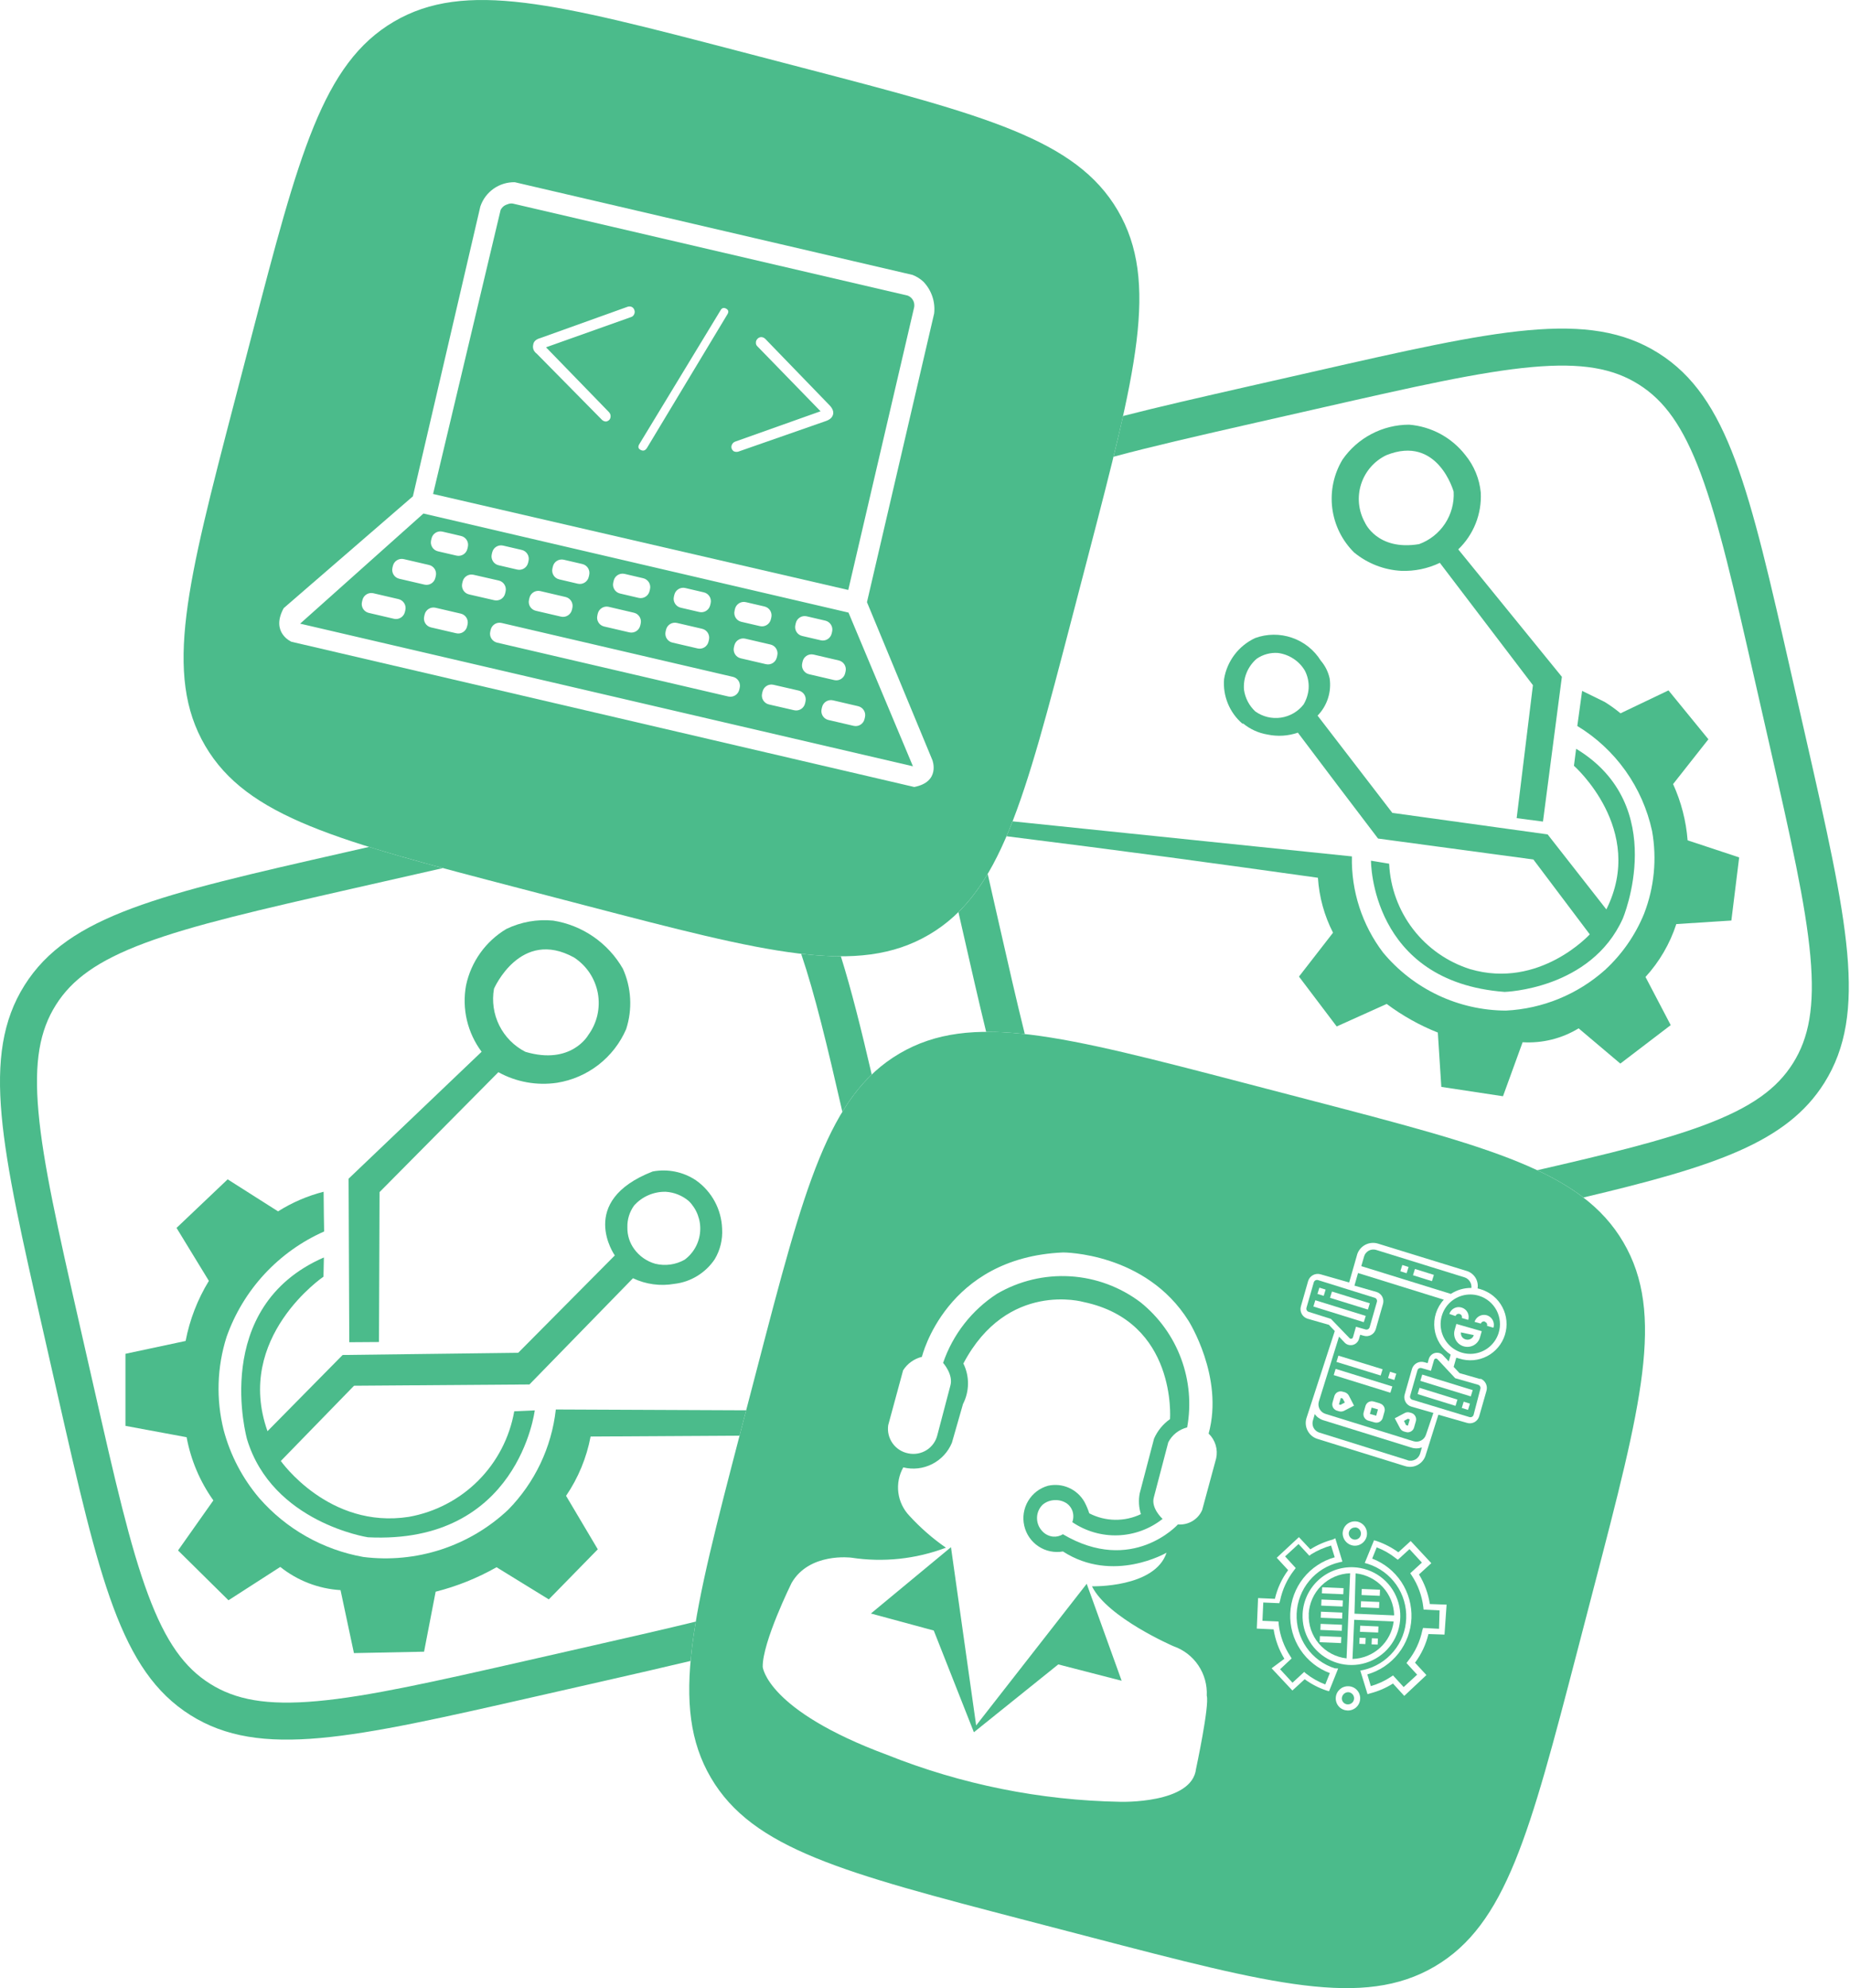 <svg width="54" height="58" viewBox="0 0 54 58" fill="none" xmlns="http://www.w3.org/2000/svg">
<path d="M28.09 27.112L27.976 26.609C28.293 26.296 28.573 25.927 28.83 25.495L29.143 26.873C29.429 28.131 29.677 29.219 29.913 30.166C29.513 30.122 29.138 30.1 28.785 30.102C28.567 29.212 28.342 28.22 28.09 27.112Z" fill="#4BBB8B"/>
<path d="M46.217 34.935C50.077 34.022 52.162 33.321 53.249 31.593C54.535 29.55 53.926 26.872 52.709 21.516L52.278 19.622C51.06 14.266 50.452 11.588 48.409 10.302C46.367 9.016 43.689 9.625 38.333 10.843L36.439 11.273C35.046 11.59 33.834 11.866 32.781 12.136C32.697 12.513 32.604 12.909 32.502 13.325C33.64 13.018 35.011 12.705 36.678 12.326L38.572 11.896C41.28 11.28 43.206 10.845 44.711 10.709C46.185 10.576 47.093 10.749 47.834 11.216C48.575 11.682 49.124 12.427 49.642 13.813C50.17 15.229 50.61 17.154 51.225 19.861L51.656 21.755C52.272 24.463 52.707 26.389 52.843 27.894C52.975 29.368 52.802 30.276 52.336 31.017C51.869 31.759 51.125 32.307 49.738 32.825C48.538 33.273 46.971 33.657 44.871 34.139C45.389 34.382 45.835 34.642 46.217 34.935Z" fill="#4BBB8B"/>
<path d="M34.088 25.004C32.51 24.794 30.941 24.591 29.379 24.396C29.439 24.256 29.498 24.111 29.556 23.961L39.461 24.984C39.438 25.995 39.759 26.983 40.37 27.788C40.808 28.315 41.356 28.74 41.975 29.033C42.595 29.326 43.271 29.479 43.957 29.482C45.027 29.429 46.046 29.011 46.846 28.299C47.344 27.842 47.735 27.28 47.99 26.655C48.287 25.887 48.367 25.053 48.223 24.244C48.086 23.611 47.822 23.013 47.447 22.486C47.072 21.959 46.593 21.514 46.04 21.179L46.181 20.155L46.836 20.476C46.999 20.576 47.154 20.687 47.301 20.81L48.702 20.141L49.867 21.567L48.836 22.874C49.072 23.392 49.216 23.947 49.26 24.515L50.765 25.013L50.537 26.855L48.93 26.958C48.744 27.531 48.437 28.057 48.031 28.501L48.767 29.906L47.296 31.028L46.079 30C45.588 30.299 45.018 30.44 44.444 30.405L43.871 31.981L42.071 31.708L41.969 30.123C41.437 29.912 40.935 29.631 40.477 29.288L39.017 29.945L37.916 28.49L38.91 27.21C38.655 26.712 38.505 26.166 38.469 25.607C37.015 25.403 35.555 25.202 34.088 25.004Z" fill="#4BBB8B"/>
<path fill-rule="evenodd" clip-rule="evenodd" d="M36.287 21.107C36.492 21.275 36.737 21.386 36.998 21.429C37.293 21.491 37.599 21.472 37.884 21.374C38.661 22.407 39.441 23.436 40.224 24.463L44.758 25.074L46.404 27.258C46.404 27.258 44.939 28.867 42.912 28.273C42.251 28.064 41.669 27.657 41.246 27.107C40.824 26.557 40.58 25.89 40.548 25.197L40.018 25.109C40.018 25.109 39.999 28.641 43.918 28.937C43.918 28.937 46.435 28.868 47.368 26.798C47.368 26.798 48.76 23.506 46.006 21.844L45.942 22.34C45.942 22.34 48.055 24.201 46.888 26.53L45.174 24.342L40.641 23.714L38.459 20.877C38.597 20.735 38.701 20.563 38.762 20.375C38.823 20.186 38.84 19.986 38.811 19.79C38.769 19.599 38.68 19.421 38.552 19.272C38.356 18.959 38.059 18.723 37.71 18.604C37.362 18.484 36.982 18.488 36.636 18.614C36.399 18.725 36.193 18.891 36.035 19.099C35.877 19.308 35.772 19.551 35.73 19.809C35.709 20.053 35.748 20.299 35.841 20.525C35.934 20.752 36.08 20.953 36.266 21.113L36.287 21.107ZM36.68 19.219C36.861 19.094 37.08 19.033 37.3 19.049C37.462 19.069 37.616 19.126 37.752 19.215C37.889 19.303 38.003 19.422 38.086 19.561C38.171 19.723 38.209 19.905 38.198 20.087C38.185 20.25 38.135 20.408 38.052 20.549C37.889 20.759 37.651 20.898 37.387 20.936C37.124 20.974 36.856 20.909 36.64 20.754C36.463 20.588 36.347 20.367 36.312 20.127C36.297 19.957 36.322 19.787 36.386 19.629C36.45 19.471 36.551 19.331 36.68 19.219Z" fill="#4BBB8B"/>
<path fill-rule="evenodd" clip-rule="evenodd" d="M40.896 16.653C40.394 16.625 39.914 16.437 39.526 16.118C39.173 15.769 38.949 15.313 38.887 14.821C38.826 14.33 38.931 13.832 39.187 13.408C39.404 13.094 39.695 12.837 40.034 12.66C40.373 12.482 40.749 12.39 41.131 12.389C41.451 12.415 41.761 12.507 42.044 12.659C42.326 12.812 42.573 13.021 42.77 13.273C43.027 13.586 43.185 13.969 43.223 14.373C43.238 14.679 43.187 14.986 43.074 15.271C42.96 15.557 42.787 15.815 42.565 16.027L45.59 19.745L45.038 23.968L44.27 23.868L44.745 19.989L42.028 16.42C41.675 16.588 41.287 16.669 40.896 16.653ZM42.431 14.345C42.431 14.345 41.972 12.675 40.469 13.278C40.294 13.361 40.138 13.479 40.011 13.625C39.884 13.771 39.788 13.942 39.729 14.126C39.67 14.311 39.65 14.505 39.669 14.698C39.689 14.891 39.748 15.077 39.842 15.246C39.842 15.246 40.199 16.077 41.422 15.874C41.732 15.761 41.997 15.552 42.179 15.276C42.36 15.001 42.449 14.675 42.431 14.345Z" fill="#4BBB8B"/>
<path d="M10.036 24.875L10.773 24.707C11.42 24.909 12.136 25.111 12.928 25.325L10.275 25.927C7.568 26.543 5.643 26.983 4.227 27.511C2.84 28.029 2.096 28.578 1.63 29.319C1.163 30.06 0.99 30.968 1.123 32.442C1.258 33.947 1.694 35.873 2.309 38.581L2.74 40.474C3.356 43.182 3.795 45.107 4.324 46.523C4.841 47.91 5.39 48.654 6.131 49.12C6.872 49.587 7.781 49.76 9.255 49.627C10.76 49.492 12.685 49.056 15.393 48.441L17.287 48.01C18.426 47.751 19.427 47.523 20.309 47.307C20.241 47.713 20.19 48.094 20.158 48.454C19.362 48.645 18.487 48.844 17.526 49.063L15.633 49.493C10.276 50.711 7.598 51.32 5.556 50.034C3.514 48.748 2.905 46.07 1.687 40.714L1.257 38.82C0.039 33.464 -0.57 30.786 0.716 28.743C2.002 26.701 4.68 26.092 10.036 24.875Z" fill="#4BBB8B"/>
<path d="M25.445 31.347C25.132 30.002 24.847 28.863 24.544 27.898C24.182 27.898 23.797 27.873 23.385 27.825C23.783 28.998 24.143 30.492 24.588 32.434C24.846 32.012 25.127 31.652 25.445 31.347Z" fill="#4BBB8B"/>
<path d="M21.78 41.143L16.224 41.119C16.101 42.223 15.611 43.253 14.832 44.045C14.273 44.571 13.604 44.967 12.874 45.205C12.143 45.443 11.37 45.517 10.607 45.422C9.427 45.212 8.353 44.606 7.565 43.702C7.075 43.125 6.72 42.446 6.527 41.714C6.304 40.82 6.334 39.881 6.613 39.003C6.853 38.323 7.229 37.699 7.719 37.17C8.209 36.641 8.802 36.217 9.461 35.926C9.454 35.594 9.451 35.266 9.448 34.935L9.446 34.767C8.976 34.887 8.527 35.08 8.116 35.339L6.645 34.405L5.153 35.822L6.097 37.367C5.767 37.906 5.537 38.5 5.418 39.12L3.662 39.494L3.662 41.597L5.447 41.928C5.57 42.592 5.836 43.221 6.228 43.771L5.197 45.231C5.53 45.559 5.863 45.889 6.195 46.217L6.669 46.685L8.181 45.712C8.684 46.113 9.298 46.35 9.94 46.389L10.331 48.226L12.378 48.185L12.716 46.435C13.338 46.278 13.936 46.037 14.494 45.721L16.019 46.659L17.449 45.198L16.523 43.638C16.878 43.117 17.122 42.528 17.239 41.908L21.587 41.883C21.594 41.857 21.601 41.832 21.607 41.806L21.78 41.143Z" fill="#4BBB8B"/>
<path fill-rule="evenodd" clip-rule="evenodd" d="M21.078 35.848C21.069 35.569 20.995 35.296 20.863 35.051C20.73 34.805 20.543 34.594 20.314 34.433C19.943 34.185 19.489 34.093 19.05 34.176C16.826 35.043 17.946 36.625 17.946 36.625L15.126 39.465L10.001 39.529L7.808 41.752C6.836 39.014 9.442 37.245 9.442 37.245L9.454 36.684C6.123 38.134 7.211 41.989 7.211 41.989C7.949 44.42 10.738 44.847 10.738 44.847C15.134 45.069 15.609 41.145 15.609 41.145L15.01 41.172C14.875 41.939 14.508 42.645 13.958 43.196C13.408 43.746 12.702 44.114 11.936 44.251C9.6 44.616 8.197 42.621 8.197 42.621L10.334 40.426L15.454 40.389L18.476 37.29C18.852 37.469 19.274 37.526 19.684 37.454C19.921 37.427 20.148 37.349 20.352 37.224C20.555 37.1 20.729 36.934 20.862 36.736C21.022 36.469 21.097 36.159 21.078 35.848ZM19.986 36.748C19.726 36.896 19.419 36.939 19.128 36.868C18.879 36.798 18.661 36.646 18.51 36.436C18.377 36.254 18.308 36.032 18.313 35.805C18.306 35.577 18.375 35.354 18.509 35.169C18.625 35.039 18.768 34.936 18.927 34.867C19.087 34.798 19.259 34.764 19.433 34.768C19.681 34.783 19.918 34.879 20.107 35.04C20.222 35.154 20.311 35.293 20.368 35.445C20.425 35.597 20.449 35.76 20.437 35.922C20.426 36.084 20.38 36.242 20.302 36.384C20.224 36.527 20.116 36.651 19.986 36.748Z" fill="#4BBB8B"/>
<path fill-rule="evenodd" clip-rule="evenodd" d="M17.323 27.328C17.675 27.571 17.968 27.889 18.181 28.26C18.431 28.815 18.465 29.444 18.277 30.023C18.1 30.432 17.822 30.79 17.469 31.064C17.116 31.337 16.7 31.518 16.259 31.588C15.67 31.675 15.069 31.567 14.547 31.279L11.079 34.777L11.062 39.151L10.195 39.157L10.175 34.386L14.058 30.683C13.853 30.409 13.707 30.095 13.628 29.761C13.55 29.428 13.542 29.081 13.604 28.744C13.676 28.404 13.818 28.083 14.02 27.8C14.222 27.517 14.481 27.279 14.779 27.101C15.204 26.896 15.678 26.811 16.147 26.857C16.57 26.924 16.971 27.085 17.323 27.328ZM15.336 30.685C16.678 31.083 17.172 30.194 17.172 30.194C17.299 30.021 17.389 29.824 17.437 29.614C17.484 29.405 17.489 29.188 17.451 28.977C17.412 28.766 17.331 28.565 17.213 28.386C17.094 28.207 16.94 28.054 16.761 27.936C15.192 27.066 14.419 28.845 14.419 28.845C14.355 29.209 14.409 29.585 14.574 29.916C14.739 30.247 15.006 30.517 15.336 30.685Z" fill="#4BBB8B"/>
<path d="M30.89 48.556L28.427 50.535L27.256 47.568L25.421 47.071L27.758 45.136L28.493 50.336L31.72 46.204L32.74 49.033L30.89 48.556Z" fill="#4BBB8B"/>
<path d="M43.019 38.949C43.012 38.973 43 38.995 42.984 39.015C42.968 39.034 42.948 39.05 42.925 39.062C42.903 39.073 42.879 39.081 42.854 39.083C42.829 39.085 42.803 39.082 42.779 39.075C42.736 39.063 42.698 39.036 42.673 38.998C42.648 38.96 42.638 38.915 42.644 38.87L43.019 38.949Z" fill="#4BBB8B"/>
<path fill-rule="evenodd" clip-rule="evenodd" d="M43.744 38.886C43.693 39.05 43.595 39.195 43.462 39.303C43.329 39.411 43.166 39.477 42.995 39.493C42.825 39.508 42.653 39.473 42.502 39.391C42.352 39.309 42.229 39.184 42.149 39.032C42.07 38.88 42.037 38.708 42.055 38.538C42.074 38.367 42.142 38.206 42.252 38.074C42.362 37.943 42.508 37.847 42.673 37.799C42.838 37.751 43.013 37.752 43.176 37.804C43.395 37.873 43.577 38.025 43.684 38.228C43.79 38.431 43.812 38.667 43.744 38.886ZM42.463 38.79C42.448 38.838 42.442 38.89 42.447 38.94C42.451 38.991 42.466 39.04 42.489 39.085C42.513 39.13 42.545 39.17 42.584 39.203C42.624 39.236 42.669 39.26 42.717 39.275C42.814 39.305 42.918 39.296 43.008 39.25C43.097 39.204 43.165 39.124 43.196 39.028L43.251 38.835L42.51 38.623L42.463 38.79ZM43.376 38.58C43.366 38.572 43.355 38.566 43.343 38.563L43.346 38.554C43.334 38.55 43.321 38.549 43.309 38.549C43.296 38.55 43.284 38.553 43.273 38.559C43.261 38.565 43.251 38.572 43.243 38.582C43.235 38.591 43.228 38.602 43.224 38.614L43.04 38.562C43.064 38.489 43.115 38.428 43.183 38.392C43.251 38.357 43.33 38.349 43.403 38.371C43.476 38.395 43.537 38.446 43.572 38.514C43.608 38.582 43.615 38.661 43.593 38.734L43.405 38.68C43.409 38.669 43.41 38.656 43.409 38.644C43.408 38.631 43.405 38.619 43.399 38.608C43.393 38.597 43.386 38.588 43.376 38.58ZM42.486 38.393C42.49 38.382 42.496 38.37 42.505 38.361C42.513 38.352 42.523 38.344 42.534 38.338C42.546 38.333 42.558 38.329 42.571 38.328C42.583 38.328 42.596 38.329 42.608 38.333C42.62 38.337 42.631 38.343 42.64 38.35C42.65 38.358 42.658 38.368 42.663 38.379C42.669 38.39 42.673 38.402 42.674 38.414C42.675 38.426 42.673 38.439 42.669 38.45L42.857 38.505C42.868 38.468 42.872 38.431 42.868 38.393C42.865 38.355 42.854 38.319 42.836 38.286C42.818 38.252 42.794 38.223 42.765 38.199C42.736 38.175 42.702 38.157 42.666 38.146C42.63 38.135 42.592 38.13 42.555 38.133C42.517 38.136 42.48 38.147 42.447 38.164C42.413 38.181 42.383 38.205 42.359 38.234C42.335 38.263 42.316 38.296 42.305 38.332L42.486 38.393Z" fill="#4BBB8B"/>
<path fill-rule="evenodd" clip-rule="evenodd" d="M40.169 36.464L42.748 37.264C42.812 37.284 42.867 37.326 42.903 37.383C42.94 37.439 42.956 37.506 42.949 37.573C42.736 37.57 42.527 37.631 42.349 37.747L39.735 36.937L39.816 36.657C39.826 36.62 39.843 36.587 39.867 36.557C39.891 36.528 39.921 36.503 39.954 36.485C39.987 36.467 40.024 36.456 40.062 36.453C40.1 36.45 40.138 36.454 40.174 36.465L40.169 36.464ZM41.244 37.203L41.301 37.02L41.854 37.192L41.797 37.375L41.244 37.203ZM40.932 36.904L40.875 37.087L41.058 37.144L41.115 36.961L40.932 36.904Z" fill="#4BBB8B"/>
<path fill-rule="evenodd" clip-rule="evenodd" d="M38.197 38.27C38.185 38.267 38.174 38.26 38.164 38.252C38.155 38.243 38.147 38.233 38.141 38.222C38.136 38.211 38.133 38.199 38.132 38.186C38.131 38.173 38.133 38.161 38.136 38.149L38.349 37.408C38.357 37.384 38.374 37.363 38.397 37.351C38.42 37.339 38.447 37.337 38.471 37.344L40.126 37.86C40.15 37.867 40.171 37.883 40.183 37.906C40.195 37.928 40.198 37.954 40.191 37.978L39.979 38.719C39.972 38.743 39.956 38.764 39.934 38.776C39.911 38.789 39.885 38.792 39.861 38.785L39.58 38.705L39.49 39.02C39.486 39.029 39.48 39.037 39.473 39.043C39.466 39.049 39.457 39.053 39.447 39.055C39.438 39.057 39.428 39.057 39.419 39.054C39.41 39.052 39.401 39.047 39.394 39.04L38.849 38.476L38.197 38.27ZM38.512 37.565L38.455 37.747L38.638 37.804L38.694 37.621L38.512 37.565ZM38.822 37.861L38.879 37.678L39.984 38.021L39.928 38.204L38.822 37.861ZM38.393 37.932L38.337 38.115L39.808 38.572L39.865 38.389L38.393 37.932Z" fill="#4BBB8B"/>
<path d="M41.088 42.598L38.516 41.795C38.479 41.785 38.445 41.767 38.416 41.743C38.386 41.719 38.362 41.69 38.344 41.656C38.326 41.623 38.315 41.586 38.312 41.548C38.308 41.511 38.312 41.473 38.324 41.437L38.377 41.253C38.437 41.338 38.524 41.401 38.624 41.432L41.198 42.231C41.298 42.264 41.406 42.261 41.504 42.224L41.45 42.412C41.426 42.485 41.375 42.546 41.307 42.581C41.239 42.617 41.16 42.624 41.087 42.602L41.088 42.598Z" fill="#4BBB8B"/>
<path d="M39.083 40.971L39.127 40.984L39.255 40.916L39.19 40.798L39.137 40.783L39.083 40.971Z" fill="#4BBB8B"/>
<path d="M39.986 41.248L40.038 41.064L40.222 41.117L40.17 41.301L39.986 41.248Z" fill="#4BBB8B"/>
<path d="M41.15 41.406L41.093 41.39L40.98 41.452L41.04 41.574L41.097 41.59L41.15 41.406Z" fill="#4BBB8B"/>
<path fill-rule="evenodd" clip-rule="evenodd" d="M41.623 41.855C41.6 41.928 41.549 41.989 41.481 42.024C41.413 42.06 41.334 42.067 41.261 42.045L38.687 41.246C38.614 41.223 38.553 41.172 38.517 41.104C38.482 41.036 38.474 40.957 38.497 40.884L39.085 38.994L39.245 39.163C39.274 39.196 39.312 39.219 39.353 39.232C39.416 39.252 39.484 39.245 39.542 39.215C39.601 39.185 39.645 39.133 39.665 39.07L39.703 38.939L39.799 38.966C39.836 38.978 39.873 38.982 39.911 38.979C39.949 38.975 39.986 38.964 40.019 38.947C40.053 38.929 40.082 38.904 40.106 38.875C40.13 38.845 40.147 38.811 40.158 38.775L40.37 38.034C40.389 37.964 40.38 37.889 40.345 37.825C40.31 37.762 40.252 37.714 40.183 37.692L39.535 37.506L39.64 37.138L42.144 37.916C42.039 38.029 41.961 38.164 41.914 38.31C41.867 38.456 41.853 38.611 41.872 38.764C41.891 38.917 41.943 39.063 42.025 39.194C42.106 39.324 42.215 39.435 42.344 39.519L42.288 39.717L42.124 39.542C42.096 39.51 42.06 39.486 42.02 39.474C41.958 39.455 41.889 39.461 41.831 39.491C41.773 39.522 41.729 39.574 41.708 39.636L41.671 39.767L41.579 39.741C41.505 39.719 41.426 39.726 41.358 39.762C41.291 39.798 41.239 39.858 41.216 39.931L41.004 40.672C40.992 40.708 40.988 40.746 40.991 40.783C40.994 40.821 41.005 40.858 41.022 40.891C41.039 40.925 41.063 40.955 41.092 40.979C41.121 41.004 41.154 41.022 41.19 41.033L41.839 41.219L41.623 41.855ZM39.19 40.599L39.256 40.617C39.304 40.634 39.345 40.667 39.371 40.712L39.523 41.007L39.234 41.157C39.189 41.18 39.137 41.185 39.088 41.172L39.031 41.155C39.005 41.149 38.982 41.137 38.962 41.121C38.941 41.105 38.924 41.086 38.911 41.063C38.899 41.04 38.891 41.015 38.888 40.989C38.886 40.964 38.888 40.938 38.896 40.913L38.95 40.724C38.958 40.7 38.97 40.678 38.986 40.659C39.002 40.639 39.022 40.623 39.044 40.612C39.066 40.6 39.091 40.593 39.116 40.591C39.141 40.589 39.166 40.591 39.19 40.599ZM40.282 40.94L40.098 40.887C40.074 40.88 40.049 40.877 40.024 40.879C39.999 40.882 39.975 40.889 39.952 40.9C39.93 40.912 39.91 40.928 39.894 40.947C39.878 40.967 39.866 40.989 39.858 41.013L39.806 41.197C39.791 41.246 39.795 41.299 39.818 41.344C39.842 41.39 39.882 41.425 39.93 41.441L40.119 41.495C40.143 41.503 40.168 41.505 40.193 41.503C40.218 41.501 40.242 41.494 40.265 41.482C40.287 41.47 40.307 41.454 40.323 41.435C40.339 41.416 40.351 41.394 40.359 41.37L40.411 41.185C40.419 41.161 40.422 41.135 40.419 41.11C40.417 41.085 40.409 41.06 40.397 41.037C40.385 41.015 40.368 40.995 40.349 40.979C40.329 40.963 40.306 40.951 40.281 40.944L40.282 40.94ZM40.866 41.666L40.712 41.376L41.003 41.222C41.025 41.21 41.05 41.202 41.075 41.2C41.1 41.197 41.126 41.2 41.15 41.207L41.202 41.222C41.251 41.238 41.291 41.273 41.314 41.319C41.338 41.364 41.342 41.417 41.327 41.466L41.274 41.65C41.267 41.674 41.254 41.697 41.238 41.716C41.222 41.735 41.203 41.751 41.18 41.763C41.158 41.775 41.133 41.782 41.108 41.784C41.083 41.786 41.058 41.784 41.034 41.776L40.977 41.76C40.953 41.752 40.931 41.74 40.912 41.724C40.893 41.708 40.878 41.689 40.866 41.666ZM39.011 39.731L39.067 39.548L40.357 39.945L40.301 40.128L39.011 39.731ZM40.574 40.018L40.517 40.201L40.7 40.258L40.756 40.075L40.574 40.018ZM38.93 40.116L38.986 39.934L40.641 40.447L40.584 40.63L38.93 40.116Z" fill="#4BBB8B"/>
<path fill-rule="evenodd" clip-rule="evenodd" d="M43.013 41.276C43.006 41.3 42.989 41.321 42.967 41.333C42.945 41.345 42.919 41.348 42.894 41.341L41.223 40.834C41.211 40.831 41.2 40.825 41.191 40.817C41.181 40.81 41.173 40.8 41.167 40.789C41.162 40.778 41.158 40.766 41.157 40.754C41.156 40.741 41.158 40.729 41.162 40.717L41.374 39.977C41.381 39.952 41.397 39.931 41.419 39.919C41.442 39.907 41.468 39.904 41.492 39.911L41.768 39.99L41.86 39.67C41.864 39.661 41.869 39.653 41.877 39.647C41.884 39.641 41.893 39.637 41.903 39.635C41.912 39.633 41.922 39.633 41.931 39.636C41.94 39.638 41.949 39.643 41.956 39.65L42.475 40.206L43.145 40.398C43.17 40.405 43.19 40.422 43.203 40.444C43.215 40.466 43.218 40.492 43.211 40.517L43.013 41.276ZM42.668 41.074L42.724 40.891L42.907 40.948L42.85 41.131L42.668 41.074ZM41.435 40.487L41.379 40.67L42.485 41.013L42.541 40.83L41.435 40.487ZM41.458 40.284L41.514 40.101L42.987 40.554L42.931 40.737L41.458 40.284Z" fill="#4BBB8B"/>
<path d="M41.537 47.492L42.004 47.517L42.02 46.98L41.553 46.956L41.545 46.883C41.506 46.553 41.39 46.237 41.207 45.961L41.164 45.896L41.504 45.586L41.142 45.193L40.802 45.503L40.739 45.457C40.572 45.324 40.385 45.217 40.185 45.142L40.053 45.469C40.402 45.602 40.701 45.842 40.907 46.154C41.112 46.467 41.214 46.836 41.199 47.209C41.183 47.583 41.05 47.942 40.819 48.236C40.588 48.53 40.27 48.744 39.911 48.847L40.013 49.189C40.22 49.13 40.417 49.039 40.597 48.92L40.661 48.877L40.972 49.217L41.365 48.856L41.054 48.516L41.099 48.457C41.305 48.197 41.448 47.892 41.516 47.566L41.537 47.492Z" fill="#4BBB8B"/>
<path d="M38.684 49.141C38.483 49.065 38.294 48.958 38.125 48.825L38.068 48.775L37.727 49.09L37.365 48.697L37.702 48.381L37.663 48.318C37.48 48.041 37.364 47.725 37.325 47.396L37.318 47.304L36.85 47.284L36.874 46.75L37.343 46.77L37.364 46.696C37.431 46.371 37.572 46.065 37.776 45.804L37.821 45.745L37.511 45.405L37.903 45.044L38.218 45.385L38.278 45.34C38.458 45.23 38.651 45.145 38.853 45.088L38.959 45.431C38.598 45.532 38.277 45.745 38.044 46.039C37.811 46.333 37.677 46.694 37.661 47.069C37.646 47.444 37.749 47.814 37.957 48.127C38.164 48.439 38.465 48.678 38.817 48.809L38.684 49.141Z" fill="#4BBB8B"/>
<path fill-rule="evenodd" clip-rule="evenodd" d="M38.571 46.258C38.346 46.479 38.214 46.777 38.199 47.092L38.202 47.083C38.186 47.399 38.292 47.709 38.497 47.95C38.702 48.191 38.991 48.345 39.305 48.38L39.409 45.897C39.094 45.907 38.795 46.036 38.571 46.258ZM39.217 46.332L38.593 46.305L38.585 46.483L39.209 46.509L39.217 46.332ZM38.573 46.663L39.197 46.689L39.189 46.867L38.565 46.841L38.573 46.663ZM39.182 47.044L38.558 47.018L38.551 47.195L39.175 47.221L39.182 47.044ZM38.548 47.373L39.172 47.399L39.165 47.576L38.541 47.55L38.548 47.373ZM39.152 47.756L38.528 47.73L38.52 47.908L39.144 47.934L39.152 47.756Z" fill="#4BBB8B"/>
<path fill-rule="evenodd" clip-rule="evenodd" d="M39.528 47.254L39.478 48.406L39.481 48.397C39.778 48.388 40.062 48.272 40.282 48.072C40.502 47.871 40.643 47.599 40.68 47.304L39.528 47.254ZM40.236 47.449L39.703 47.426L39.695 47.604L40.228 47.626L40.236 47.449ZM39.685 47.778L39.862 47.785L39.855 47.963L39.677 47.955L39.685 47.778ZM40.043 47.793L40.22 47.8L40.213 47.978L40.035 47.971L40.043 47.793Z" fill="#4BBB8B"/>
<path fill-rule="evenodd" clip-rule="evenodd" d="M39.536 47.076L40.688 47.126L40.694 47.108C40.683 46.805 40.564 46.516 40.357 46.294C40.151 46.072 39.871 45.932 39.569 45.9L39.536 47.076ZM40.282 46.377L39.749 46.355L39.741 46.532L40.274 46.555L40.282 46.377ZM39.728 46.712L40.261 46.735L40.254 46.912L39.721 46.89L39.728 46.712Z" fill="#4BBB8B"/>
<path d="M39.555 44.559C39.578 44.56 39.601 44.565 39.623 44.575C39.644 44.585 39.663 44.599 39.678 44.616C39.694 44.634 39.706 44.654 39.714 44.676C39.722 44.698 39.726 44.721 39.725 44.745C39.724 44.768 39.719 44.791 39.71 44.812C39.701 44.834 39.687 44.853 39.67 44.869C39.653 44.885 39.633 44.897 39.611 44.905C39.589 44.913 39.566 44.917 39.543 44.916C39.495 44.913 39.45 44.892 39.418 44.857C39.385 44.822 39.368 44.776 39.369 44.728C39.372 44.682 39.393 44.639 39.428 44.608C39.462 44.577 39.508 44.561 39.554 44.563L39.555 44.559Z" fill="#4BBB8B"/>
<path d="M39.271 49.707C39.292 49.717 39.315 49.722 39.338 49.722C39.362 49.723 39.385 49.719 39.407 49.712C39.429 49.704 39.449 49.691 39.467 49.676C39.484 49.66 39.498 49.641 39.508 49.62C39.518 49.599 39.523 49.576 39.525 49.552C39.526 49.529 39.522 49.506 39.514 49.484C39.506 49.462 39.494 49.441 39.478 49.424C39.462 49.407 39.444 49.393 39.422 49.383C39.401 49.373 39.378 49.367 39.355 49.366C39.307 49.366 39.262 49.384 39.227 49.416C39.192 49.449 39.171 49.493 39.168 49.54C39.166 49.563 39.17 49.587 39.178 49.609C39.186 49.63 39.198 49.651 39.214 49.667C39.23 49.684 39.249 49.698 39.271 49.707Z" fill="#4BBB8B"/>
<path fill-rule="evenodd" clip-rule="evenodd" d="M26.258 30.733C24.176 31.954 23.483 34.611 22.097 39.927L21.607 41.806C20.222 47.121 19.529 49.779 20.75 51.861C21.97 53.942 24.628 54.635 29.943 56.021L31.823 56.511C37.138 57.897 39.795 58.589 41.877 57.369C43.959 56.148 44.652 53.49 46.038 48.175L46.527 46.296C47.913 40.98 48.606 38.323 47.385 36.241C46.164 34.159 43.507 33.467 38.191 32.081L36.312 31.591C30.997 30.205 28.339 29.512 26.258 30.733ZM32.633 44.79C32.16 44.807 31.693 44.672 31.3 44.406C31.338 44.3 31.339 44.185 31.304 44.079C31.273 43.992 31.217 43.917 31.143 43.862C31.041 43.793 30.92 43.758 30.797 43.763C30.662 43.764 30.532 43.812 30.43 43.9C30.331 43.999 30.273 44.132 30.27 44.273C30.266 44.413 30.316 44.549 30.409 44.653C30.491 44.751 30.607 44.813 30.734 44.827C30.836 44.837 30.938 44.813 31.024 44.758C33.048 45.954 34.383 44.472 34.383 44.472C34.529 44.485 34.677 44.451 34.804 44.376C34.931 44.301 35.031 44.188 35.09 44.053L35.499 42.544C35.527 42.415 35.522 42.281 35.483 42.154C35.445 42.028 35.374 41.913 35.279 41.822C35.732 40.173 34.693 38.534 34.693 38.534C33.44 36.534 31.034 36.538 31.034 36.538C27.602 36.684 26.91 39.583 26.91 39.583C26.683 39.639 26.487 39.779 26.361 39.976L25.926 41.577C25.899 41.763 25.945 41.953 26.054 42.106C26.163 42.259 26.327 42.364 26.511 42.399C26.695 42.438 26.886 42.404 27.045 42.305C27.204 42.205 27.317 42.047 27.361 41.865L27.738 40.432C27.838 40.1 27.528 39.76 27.528 39.76C27.812 38.931 28.366 38.221 29.101 37.744C29.747 37.367 30.49 37.189 31.237 37.234C31.983 37.279 32.7 37.544 33.296 37.996C33.829 38.426 34.237 38.991 34.475 39.633C34.714 40.275 34.775 40.969 34.652 41.642C34.534 41.672 34.425 41.725 34.329 41.8C34.234 41.875 34.156 41.97 34.101 42.077L33.682 43.674C33.584 43.997 33.935 44.311 33.935 44.311C33.563 44.605 33.107 44.773 32.633 44.79ZM34.911 51.604C34.911 51.604 35.308 49.754 35.224 49.469C35.24 49.156 35.154 48.845 34.979 48.585C34.804 48.324 34.549 48.128 34.252 48.025C34.252 48.025 32.324 47.193 31.874 46.277C31.874 46.277 33.709 46.328 34.051 45.297C34.051 45.297 32.492 46.207 31.027 45.261C30.778 45.305 30.522 45.252 30.312 45.112C30.101 44.972 29.953 44.757 29.897 44.511C29.84 44.264 29.881 44.006 30.01 43.789C30.139 43.572 30.346 43.412 30.59 43.344C30.794 43.298 31.008 43.319 31.2 43.404C31.391 43.489 31.551 43.633 31.654 43.815C31.711 43.922 31.758 44.034 31.796 44.149C32.028 44.269 32.285 44.333 32.546 44.337C32.807 44.341 33.066 44.285 33.302 44.172C33.24 43.976 33.228 43.767 33.267 43.565L33.686 41.968C33.787 41.74 33.948 41.543 34.152 41.4C34.152 41.4 34.365 38.554 31.626 37.983C31.626 37.983 29.404 37.347 28.12 39.778C28.211 39.962 28.257 40.165 28.255 40.37C28.253 40.575 28.203 40.777 28.109 40.96L27.785 42.091C27.673 42.36 27.469 42.58 27.208 42.712C26.948 42.844 26.649 42.878 26.366 42.808C26.24 43.032 26.19 43.29 26.222 43.544C26.254 43.798 26.368 44.035 26.545 44.22C26.865 44.569 27.222 44.882 27.611 45.151C26.73 45.484 25.779 45.584 24.849 45.442C24.849 45.442 23.624 45.281 23.105 46.181C23.105 46.181 22.251 47.909 22.263 48.628C22.263 48.628 22.376 49.889 25.887 51.192C28.057 52.058 30.366 52.523 32.702 52.564C32.702 52.564 34.798 52.629 34.911 51.604ZM43.225 40.236L42.602 40.058L42.431 39.876L42.508 39.609L42.6 39.635C42.733 39.677 42.872 39.692 43.011 39.68C43.149 39.668 43.284 39.628 43.407 39.564C43.53 39.5 43.639 39.412 43.728 39.305C43.818 39.199 43.885 39.076 43.927 38.943C43.968 38.811 43.984 38.671 43.971 38.533C43.959 38.394 43.92 38.26 43.855 38.137C43.791 38.013 43.703 37.904 43.597 37.815C43.49 37.726 43.367 37.658 43.235 37.617C43.2 37.604 43.165 37.594 43.13 37.587C43.147 37.476 43.124 37.363 43.063 37.268C43.003 37.174 42.91 37.105 42.802 37.075L40.218 36.279C40.098 36.243 39.969 36.255 39.858 36.311C39.747 36.367 39.661 36.464 39.619 36.582L39.381 37.414L38.548 37.176C38.474 37.154 38.395 37.161 38.328 37.197C38.26 37.232 38.209 37.293 38.185 37.366L37.973 38.107C37.951 38.18 37.958 38.259 37.994 38.327C38.029 38.395 38.09 38.446 38.163 38.47L38.79 38.649L38.961 38.831L38.134 41.373C38.098 41.492 38.109 41.621 38.166 41.732C38.222 41.844 38.319 41.929 38.437 41.971L41.011 42.77C41.13 42.808 41.26 42.798 41.372 42.741C41.484 42.684 41.569 42.586 41.609 42.467L41.985 41.271L42.818 41.509C42.854 41.52 42.892 41.525 42.93 41.521C42.967 41.518 43.004 41.507 43.038 41.489C43.071 41.471 43.1 41.447 43.124 41.417C43.148 41.388 43.166 41.354 43.176 41.318L43.388 40.577C43.41 40.504 43.403 40.424 43.367 40.356C43.332 40.289 43.271 40.237 43.198 40.214L43.225 40.236ZM41.419 45.931C41.581 46.195 41.689 46.489 41.736 46.795L42.225 46.812L42.164 47.686L41.695 47.67C41.623 47.972 41.489 48.257 41.303 48.506L41.636 48.867L40.989 49.474L40.66 49.114C40.456 49.242 40.233 49.339 40 49.399L39.917 49.423L39.706 48.736L39.802 48.717C40.145 48.638 40.452 48.448 40.677 48.178C40.902 47.907 41.032 47.57 41.046 47.218C41.06 46.867 40.959 46.52 40.757 46.232C40.555 45.944 40.264 45.73 39.928 45.623L39.836 45.597L40.107 44.934L40.185 44.957C40.411 45.035 40.624 45.145 40.817 45.285L41.177 44.956L41.779 45.603L41.419 45.931ZM38.961 48.67C38.627 48.563 38.336 48.349 38.135 48.06C37.934 47.772 37.833 47.426 37.848 47.074C37.863 46.723 37.993 46.386 38.218 46.116C38.442 45.846 38.75 45.657 39.092 45.578L39.184 45.557L38.976 44.876L38.904 44.913C38.672 44.974 38.45 45.071 38.248 45.199L37.914 44.843L37.267 45.445L37.6 45.806C37.415 46.055 37.284 46.34 37.213 46.643L36.722 46.621L36.685 47.511L37.176 47.534C37.223 47.838 37.33 48.129 37.49 48.392L37.117 48.669L37.724 49.317L38.083 48.988C38.274 49.129 38.486 49.239 38.711 49.315L38.794 49.339L39.06 48.675L38.961 48.67ZM38.227 47.886C38.081 47.645 38.009 47.365 38.022 47.083C38.039 46.706 38.206 46.351 38.484 46.096C38.762 45.841 39.13 45.706 39.507 45.721C39.789 45.733 40.061 45.828 40.289 45.994C40.517 46.161 40.691 46.392 40.787 46.657C40.884 46.922 40.9 47.21 40.833 47.484C40.767 47.759 40.62 48.007 40.412 48.198C40.203 48.389 39.944 48.514 39.664 48.557C39.385 48.6 39.1 48.559 38.844 48.44C38.588 48.32 38.373 48.128 38.227 47.886ZM39.535 45.093C39.605 45.096 39.674 45.077 39.733 45.04C39.793 45.003 39.84 44.95 39.87 44.886C39.899 44.822 39.908 44.752 39.897 44.682C39.886 44.613 39.855 44.549 39.808 44.497C39.76 44.446 39.699 44.409 39.631 44.392C39.563 44.376 39.491 44.38 39.425 44.404C39.359 44.427 39.302 44.47 39.26 44.526C39.219 44.583 39.195 44.65 39.191 44.72C39.189 44.815 39.223 44.907 39.287 44.976C39.351 45.046 39.44 45.088 39.535 45.093ZM39.224 49.214C39.268 49.198 39.315 49.191 39.362 49.193C39.408 49.194 39.454 49.205 39.497 49.224C39.539 49.243 39.578 49.271 39.609 49.305C39.641 49.34 39.666 49.38 39.681 49.423C39.697 49.467 39.705 49.514 39.702 49.561C39.7 49.607 39.689 49.653 39.669 49.696C39.649 49.738 39.621 49.776 39.587 49.807C39.552 49.839 39.512 49.863 39.468 49.879C39.424 49.895 39.377 49.902 39.33 49.9C39.284 49.898 39.238 49.888 39.195 49.868C39.153 49.849 39.114 49.822 39.083 49.787C39.051 49.753 39.026 49.713 39.011 49.669C38.995 49.625 38.987 49.579 38.99 49.532C38.992 49.485 39.003 49.44 39.023 49.397C39.043 49.355 39.071 49.317 39.105 49.285C39.14 49.254 39.18 49.229 39.224 49.214Z" fill="#4BBB8B"/>
<path fill-rule="evenodd" clip-rule="evenodd" d="M14.694 6.022C14.66 6.051 14.632 6.087 14.612 6.127L12.641 14.411L24.76 17.211L26.674 9.004C26.695 8.937 26.693 8.865 26.67 8.799C26.654 8.759 26.631 8.723 26.6 8.692C26.57 8.662 26.533 8.638 26.493 8.623L14.968 5.939C14.915 5.931 14.861 5.939 14.812 5.961C14.769 5.973 14.729 5.994 14.694 6.022ZM18.326 8.947C18.374 8.934 18.417 8.939 18.453 8.961C18.487 8.983 18.509 9.014 18.52 9.055C18.532 9.096 18.528 9.134 18.51 9.168C18.493 9.209 18.462 9.237 18.417 9.251L15.938 10.132L17.768 12.016C17.805 12.053 17.823 12.094 17.823 12.139C17.824 12.181 17.812 12.216 17.788 12.246C17.76 12.274 17.729 12.291 17.692 12.297C17.65 12.297 17.612 12.283 17.577 12.254L15.669 10.32C15.575 10.249 15.54 10.159 15.565 10.05C15.579 9.959 15.648 9.897 15.771 9.863L18.326 8.947ZM21.032 9.053C21.069 8.985 21.122 8.967 21.19 9.001C21.262 9.038 21.277 9.093 21.236 9.163L18.884 13.069C18.835 13.145 18.775 13.164 18.703 13.127C18.631 13.092 18.616 13.038 18.657 12.964L21.032 9.053ZM24.22 11.83L22.332 9.88C22.291 9.846 22.249 9.831 22.206 9.835C22.167 9.84 22.133 9.858 22.105 9.89C22.077 9.922 22.063 9.957 22.065 9.996C22.061 10.04 22.078 10.079 22.116 10.112L23.951 11.998L21.472 12.879C21.422 12.895 21.388 12.924 21.368 12.965C21.349 13.002 21.344 13.039 21.353 13.076C21.365 13.114 21.386 13.143 21.416 13.164C21.453 13.183 21.496 13.188 21.543 13.178L24.104 12.284C24.225 12.243 24.296 12.177 24.317 12.088C24.336 12.005 24.303 11.92 24.22 11.83Z" fill="#4BBB8B"/>
<path fill-rule="evenodd" clip-rule="evenodd" d="M12.36 14.981L8.761 18.194L26.648 22.355L24.767 17.871L12.36 14.981ZM13.458 15.636L12.915 15.509C12.772 15.476 12.629 15.565 12.596 15.708L12.583 15.764C12.55 15.906 12.639 16.049 12.781 16.083L13.324 16.209C13.467 16.242 13.61 16.153 13.643 16.011L13.656 15.955C13.69 15.812 13.601 15.669 13.458 15.636ZM11.787 16.311L12.523 16.482C12.666 16.515 12.755 16.658 12.721 16.801L12.708 16.857C12.675 17 12.532 17.089 12.389 17.055L11.654 16.884C11.511 16.851 11.422 16.708 11.455 16.565L11.468 16.509C11.502 16.367 11.644 16.278 11.787 16.311ZM13.449 17.901L12.713 17.73C12.57 17.697 12.428 17.785 12.395 17.928L12.382 17.984C12.348 18.127 12.437 18.27 12.58 18.303L13.316 18.474C13.458 18.508 13.601 18.419 13.634 18.276L13.647 18.22C13.681 18.077 13.592 17.934 13.449 17.901ZM10.898 17.307L11.633 17.478C11.776 17.512 11.865 17.654 11.832 17.797L11.819 17.853C11.785 17.996 11.642 18.085 11.5 18.052L10.764 17.88C10.621 17.847 10.532 17.704 10.566 17.561L10.579 17.506C10.612 17.363 10.755 17.274 10.898 17.307ZM14.559 16.936L13.822 16.768C13.679 16.735 13.537 16.824 13.504 16.967L13.491 17.023C13.459 17.166 13.548 17.308 13.691 17.341L14.427 17.51C14.57 17.543 14.713 17.454 14.745 17.311L14.758 17.255C14.791 17.112 14.701 16.969 14.559 16.936ZM15.773 17.244L16.508 17.416C16.651 17.449 16.74 17.592 16.707 17.735L16.694 17.791C16.66 17.933 16.518 18.022 16.375 17.989L15.639 17.818C15.496 17.784 15.408 17.642 15.441 17.499L15.454 17.443C15.487 17.3 15.63 17.211 15.773 17.244ZM18.503 17.875L17.767 17.703C17.625 17.67 17.482 17.759 17.448 17.902L17.436 17.958C17.402 18.101 17.491 18.244 17.634 18.277L18.369 18.448C18.512 18.481 18.655 18.392 18.688 18.25L18.701 18.194C18.735 18.051 18.646 17.908 18.503 17.875ZM19.76 18.173L20.495 18.344C20.638 18.377 20.727 18.52 20.694 18.663L20.681 18.719C20.647 18.862 20.505 18.951 20.362 18.917L19.626 18.746C19.483 18.713 19.395 18.57 19.428 18.427L19.441 18.371C19.474 18.228 19.617 18.14 19.76 18.173ZM22.49 18.803L21.754 18.632C21.611 18.599 21.469 18.688 21.435 18.83L21.422 18.886C21.389 19.029 21.478 19.172 21.621 19.205L22.356 19.376C22.499 19.41 22.642 19.321 22.675 19.178L22.688 19.122C22.722 18.979 22.633 18.836 22.49 18.803ZM23.748 19.096L24.483 19.267C24.626 19.301 24.715 19.443 24.682 19.586L24.669 19.642C24.635 19.785 24.493 19.874 24.35 19.84L23.614 19.669C23.471 19.636 23.383 19.493 23.416 19.35L23.429 19.294C23.462 19.152 23.605 19.063 23.748 19.096ZM23.312 20.146L22.576 19.977C22.433 19.944 22.291 20.034 22.258 20.177L22.245 20.232C22.212 20.375 22.302 20.518 22.445 20.551L23.181 20.72C23.324 20.752 23.466 20.663 23.499 20.52L23.512 20.464C23.545 20.321 23.455 20.179 23.312 20.146ZM14.642 18.174L21.394 19.746C21.537 19.779 21.625 19.922 21.592 20.065L21.579 20.12C21.546 20.263 21.403 20.352 21.26 20.319L14.508 18.747C14.366 18.713 14.277 18.571 14.31 18.428L14.323 18.372C14.356 18.229 14.499 18.14 14.642 18.174ZM25.049 20.602L24.314 20.431C24.171 20.398 24.028 20.487 23.995 20.629L23.982 20.685C23.949 20.828 24.038 20.971 24.18 21.004L24.916 21.175C25.059 21.209 25.202 21.12 25.235 20.977L25.248 20.921C25.281 20.778 25.192 20.636 25.049 20.602ZM14.686 15.917L15.229 16.043C15.372 16.076 15.461 16.219 15.428 16.362L15.415 16.418C15.381 16.561 15.239 16.649 15.096 16.616L14.553 16.49C14.41 16.457 14.321 16.314 14.354 16.171L14.367 16.115C14.401 15.972 14.543 15.883 14.686 15.917ZM16.999 16.455L16.457 16.329C16.314 16.296 16.171 16.384 16.138 16.527L16.125 16.583C16.091 16.726 16.18 16.869 16.323 16.902L16.866 17.029C17.009 17.062 17.152 16.973 17.185 16.83L17.198 16.774C17.231 16.631 17.142 16.489 16.999 16.455ZM18.232 16.742L18.775 16.869C18.918 16.902 19.006 17.045 18.973 17.188L18.96 17.243C18.927 17.386 18.784 17.475 18.641 17.442L18.099 17.315C17.956 17.282 17.867 17.139 17.9 16.997L17.913 16.941C17.946 16.798 18.089 16.709 18.232 16.742ZM20.545 17.281L20.002 17.154C19.859 17.121 19.716 17.21 19.683 17.353L19.67 17.409C19.637 17.552 19.726 17.694 19.869 17.728L20.412 17.854C20.554 17.887 20.697 17.798 20.73 17.655L20.743 17.6C20.777 17.457 20.688 17.314 20.545 17.281ZM21.772 17.567L22.315 17.693C22.458 17.726 22.547 17.869 22.514 18.012L22.501 18.068C22.467 18.21 22.325 18.299 22.182 18.266L21.639 18.14C21.496 18.107 21.407 17.964 21.441 17.821L21.453 17.765C21.487 17.622 21.63 17.533 21.772 17.567ZM24.09 18.106L23.548 17.98C23.405 17.947 23.262 18.035 23.229 18.178L23.216 18.234C23.183 18.377 23.271 18.52 23.414 18.553L23.957 18.679C24.1 18.713 24.243 18.624 24.276 18.481L24.289 18.425C24.322 18.282 24.233 18.14 24.09 18.106Z" fill="#4BBB8B"/>
<path fill-rule="evenodd" clip-rule="evenodd" d="M11.498 0.631C9.416 1.852 8.724 4.51 7.338 9.825L6.848 11.704C5.462 17.02 4.769 19.677 5.99 21.759C7.211 23.841 9.869 24.534 15.184 25.919L17.063 26.409C22.378 27.795 25.036 28.488 27.118 27.267C29.199 26.046 29.892 23.389 31.278 18.073L31.768 16.194C33.154 10.879 33.846 8.221 32.626 6.139C31.405 4.058 28.747 3.365 23.432 1.979L21.553 1.489C16.238 0.103 13.58 -0.589 11.498 0.631ZM25.306 17.567L27.216 22.176C27.216 22.176 27.461 22.808 26.686 22.959L8.506 18.722C8.506 18.722 7.89 18.456 8.281 17.741L12.052 14.479L14.021 6.023C14.092 5.813 14.228 5.632 14.408 5.505C14.589 5.378 14.805 5.312 15.026 5.316L26.637 8.02C26.754 8.066 26.862 8.133 26.954 8.219C27.071 8.341 27.16 8.488 27.214 8.648C27.268 8.808 27.286 8.978 27.267 9.146L25.306 17.567Z" fill="#4BBB8B"/>
</svg>
